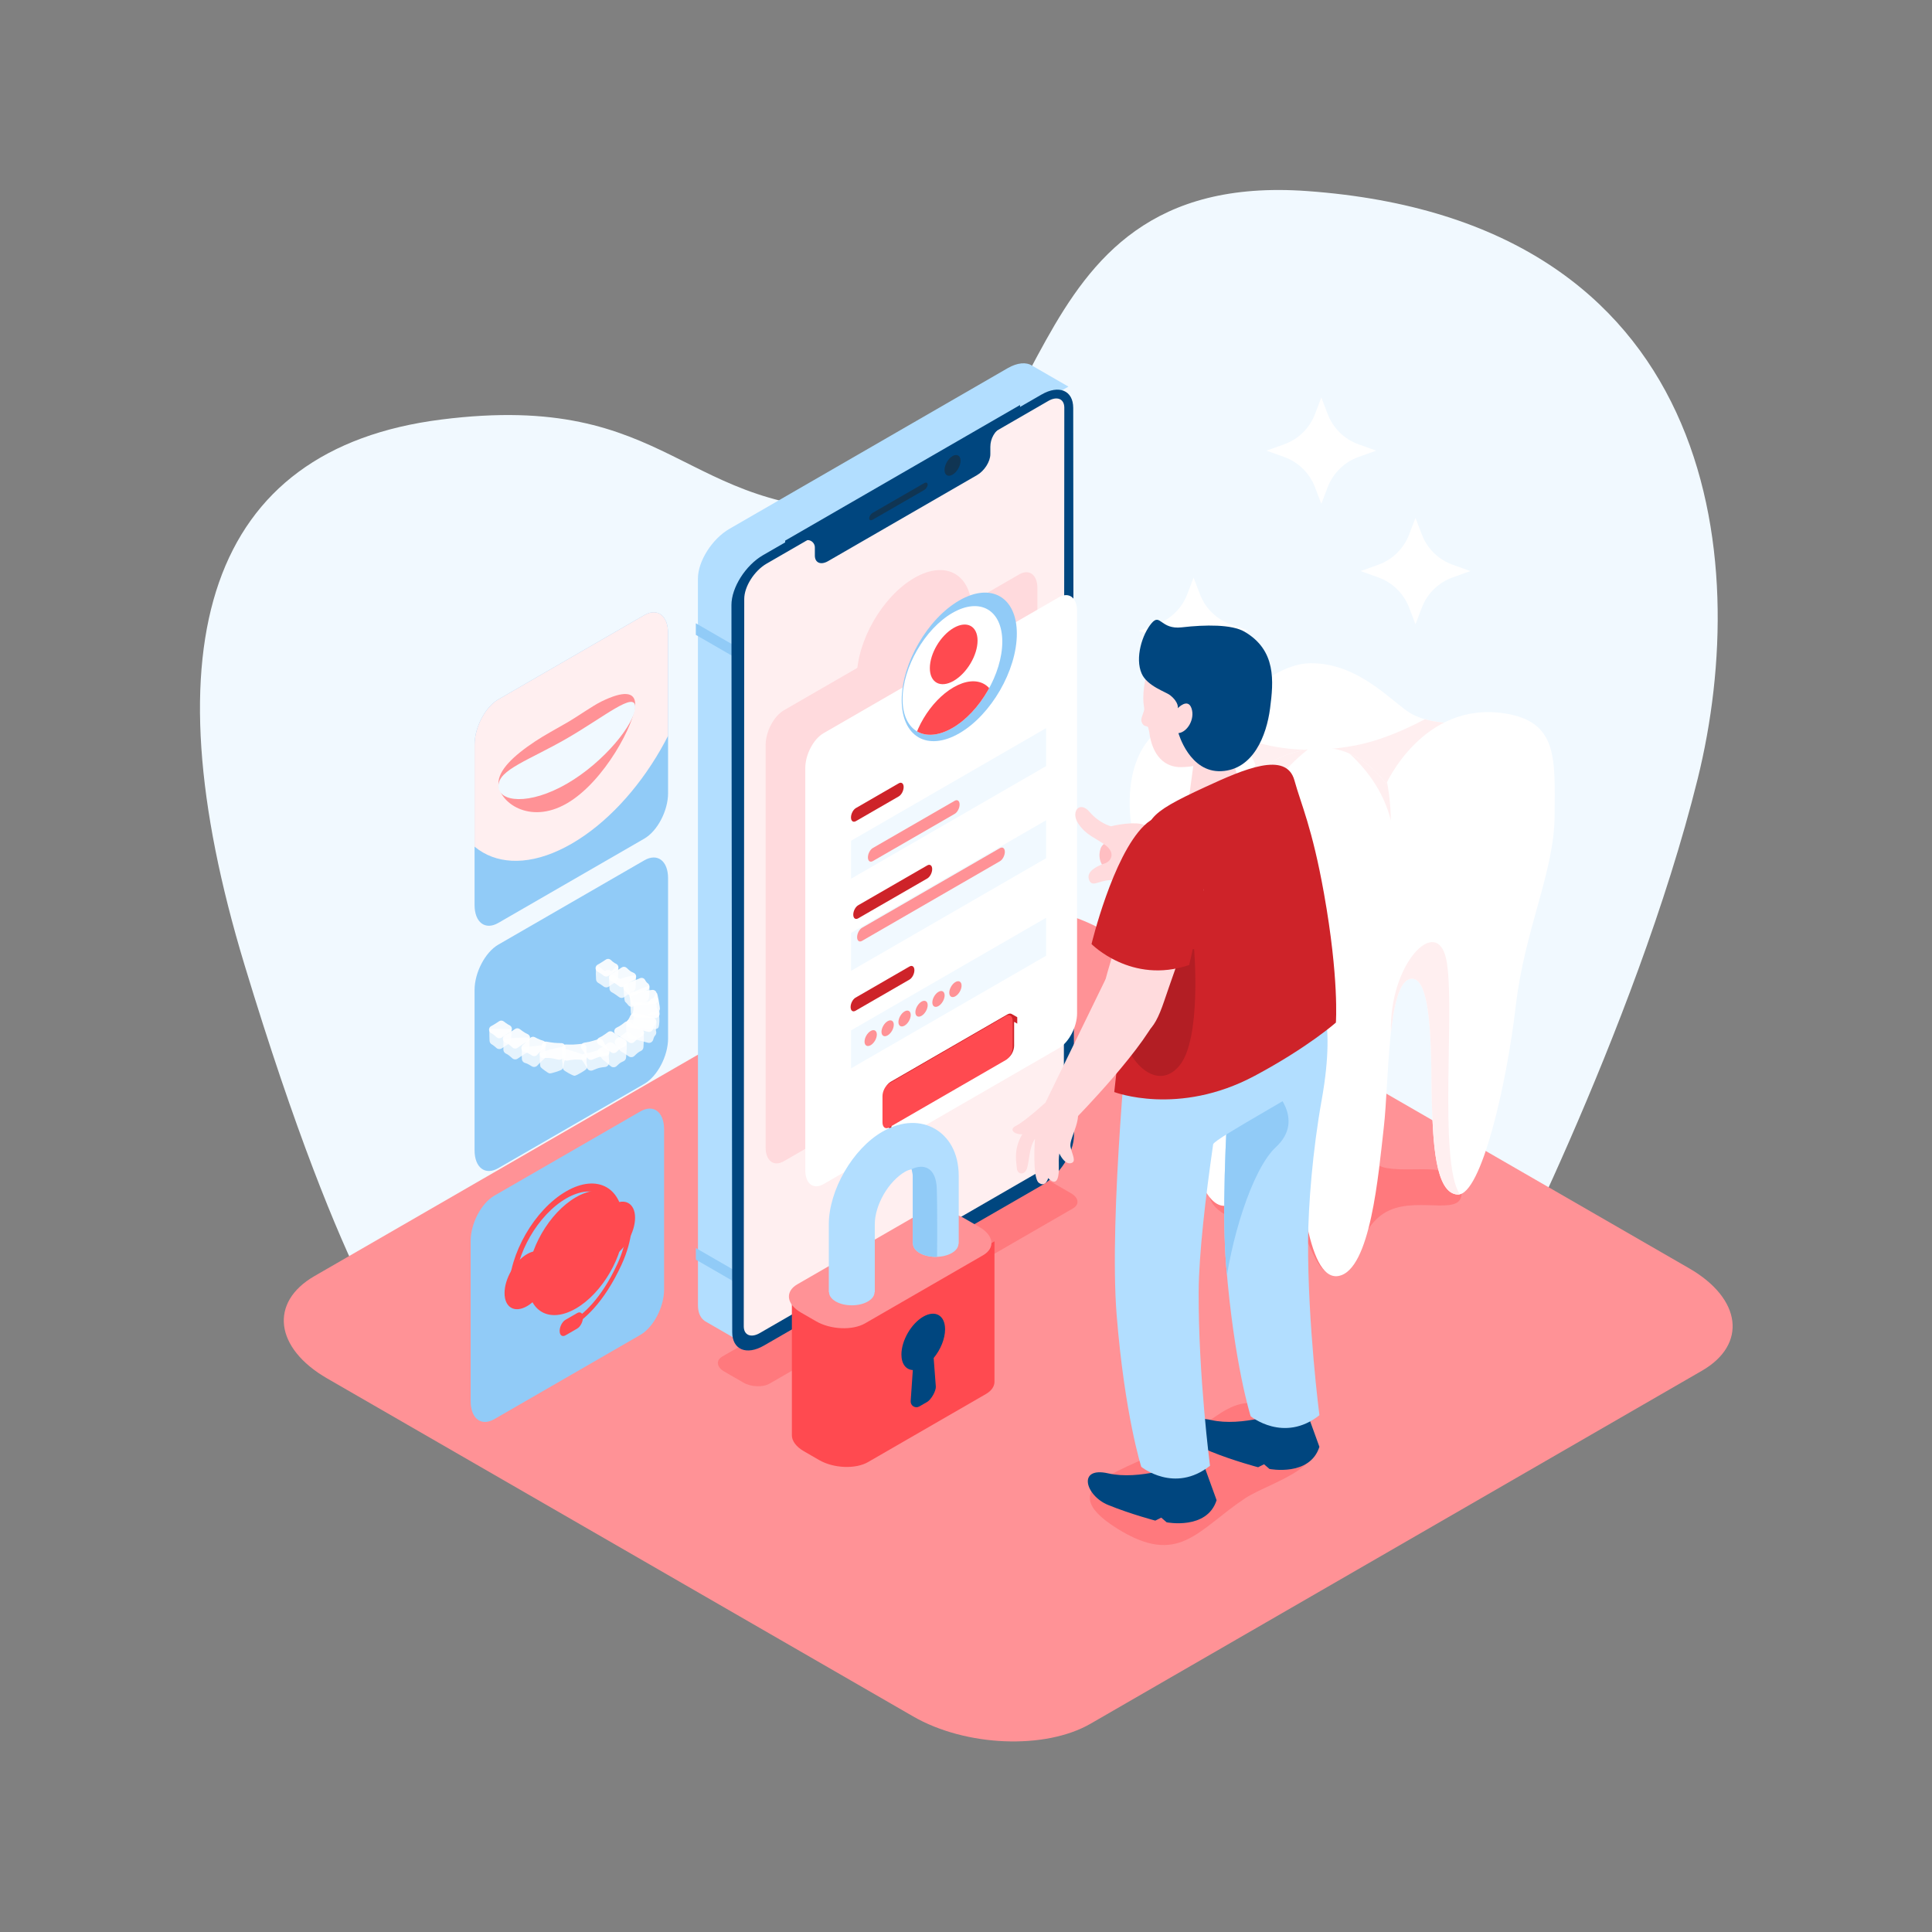 <?xml version="1.0" encoding="UTF-8" standalone="no"?>
<!DOCTYPE svg PUBLIC "-//W3C//DTD SVG 1.1//EN" "http://www.w3.org/Graphics/SVG/1.1/DTD/svg11.dtd">
<svg width="100%" height="100%" viewBox="0 0 1080 1080" version="1.1" xmlns="http://www.w3.org/2000/svg" xmlns:xlink="http://www.w3.org/1999/xlink" xml:space="preserve" xmlns:serif="http://www.serif.com/" style="fill-rule:evenodd;clip-rule:evenodd;stroke-linejoin:round;stroke-miterlimit:2;">
    <rect x="0" y="0" width="1080" height="1080" fill="#808080" stroke="none"/>
    <rect id="Artboard1" x="0" y="0" width="1080" height="1080" style="fill:none;"/>
    <g id="Artboard11" serif:id="Artboard1">
        <g transform="matrix(1,0,0,1,5.142,-34.184)">
            <g transform="matrix(-1.275,0,0,1.275,1343.34,-422.731)">
                <path d="M405.332,934.47C405.332,934.47 340.701,810.419 313.308,699.839C289.131,602.241 305.415,455.027 484.525,442.134C620.556,432.342 590.457,579.745 674.965,581.953C759.472,584.161 762.258,529.361 864.248,542.315C966.237,555.27 993.209,640.143 950.423,781.417C905.883,928.485 878.318,955.774 878.318,955.774C878.318,955.774 734.806,1083.37 585.229,1046.81C435.653,1010.24 405.332,934.47 405.332,934.47Z" style="fill:rgb(241,249,255);"/>
            </g>
            <g transform="matrix(1.015,-0.586,1.172,0.676,-141.517,-28.39)">
                <path d="M-126.573,752.207C-126.573,727.182 -146.89,706.865 -171.915,706.865L-508.656,706.865C-533.681,706.865 -553.998,727.182 -553.998,752.207L-553.998,1031.68C-553.998,1056.71 -533.681,1077.03 -508.656,1077.03L-171.915,1077.03C-146.89,1077.03 -126.573,1056.71 -126.573,1031.68L-126.573,752.207Z" style="fill:rgb(255,146,150);"/>
            </g>
            <g transform="matrix(1,0,0,1,-6648.12,-100.862)">
                <g transform="matrix(1,0,0,1,-13.75,50.877)">
                    <path d="M7333.35,749.501C7329.96,757.613 7344.53,768.74 7359.21,765.987C7373.88,763.234 7378.98,761.838 7385.28,773.673C7391.57,785.508 7393.97,797.035 7403.91,796.771C7413.87,796.508 7415.45,769.114 7433.09,760.897C7450.72,752.681 7476.19,765.416 7473.57,749.051C7470.95,732.687 7448.52,739.826 7432.2,737.171C7415.87,734.516 7413.94,712.328 7399.66,712.673C7385.38,713.019 7389.86,733.945 7375.2,735.401C7360.55,736.858 7338.68,736.764 7333.35,749.501Z" style="fill:rgb(255,121,125);"/>
                    <g transform="matrix(0.96,0,0,0.96,321.17,441.588)">
                        <path d="M7299.23,58.615C7299.23,58.615 7334.11,14.126 7362.53,13.876C7390.96,13.627 7410.26,36.785 7420.91,43.014C7436.06,51.867 7459.7,47.807 7459.7,47.807C7459.7,47.807 7435.99,112.214 7405.95,118.995C7375.91,125.777 7309.05,109.713 7309.05,109.713L7299.23,58.615Z" style="fill:white;"/>
                        <clipPath id="_clip1">
                            <path d="M7299.23,58.615C7299.23,58.615 7334.11,14.126 7362.53,13.876C7390.96,13.627 7410.26,36.785 7420.91,43.014C7436.06,51.867 7459.7,47.807 7459.7,47.807C7459.7,47.807 7435.99,112.214 7405.95,118.995C7375.91,125.777 7309.05,109.713 7309.05,109.713L7299.23,58.615Z"/>
                        </clipPath>
                        <g clip-path="url(#_clip1)">
                            <g transform="matrix(1,0,0,1,-52.902,396.391)">
                                <path d="M7492.16,-355.696C7492.16,-355.696 7467.03,-339.447 7441.75,-334.66C7387.97,-324.475 7360.86,-347.852 7360.86,-347.852C7360.86,-347.852 7338.81,-313.009 7376.49,-296.98C7414.17,-280.95 7456.6,-277.887 7471.4,-289.908C7486.2,-301.93 7506.81,-334.8 7506.81,-334.8L7492.16,-355.696Z" style="fill:rgb(255,239,240);"/>
                            </g>
                        </g>
                        <path d="M7406.66,84.22C7406.66,84.22 7390.74,60.166 7364.99,63.444C7339.24,66.723 7332.61,78.068 7332.61,78.068C7332.61,78.068 7322.84,44.958 7293.74,46.071C7264.63,47.184 7246.41,80.599 7264.65,135.323C7282.9,190.048 7278.6,214.049 7281.87,238.198C7285.15,262.347 7293.39,328.09 7311.65,329.814C7329.92,331.538 7330.35,272.315 7330.22,249.346C7330.09,226.376 7325.36,192.621 7335.67,197.021C7345.97,201.42 7350.58,259.994 7353.45,285.608C7356.32,311.222 7359.93,373.776 7378.8,370.711C7397.67,367.645 7402.25,310.853 7405.33,284.087C7408.41,257.32 7407.29,199.817 7421.02,197.65C7434.75,195.484 7432.57,250.962 7433.32,270.969C7434.06,290.976 7434.98,322.918 7448.48,323.272C7461.98,323.627 7476.86,259.278 7482.11,213.863C7487.37,168.449 7504.63,135.513 7504.79,102.536C7504.96,69.559 7506.87,47.917 7475.73,43.104C7428.21,35.758 7406.66,84.22 7406.66,84.22Z" style="fill:white;"/>
                        <clipPath id="_clip2">
                            <path d="M7406.66,84.22C7406.66,84.22 7390.74,60.166 7364.99,63.444C7339.24,66.723 7332.61,78.068 7332.61,78.068C7332.61,78.068 7322.84,44.958 7293.74,46.071C7264.63,47.184 7246.41,80.599 7264.65,135.323C7282.9,190.048 7278.6,214.049 7281.87,238.198C7285.15,262.347 7293.39,328.09 7311.65,329.814C7329.92,331.538 7330.35,272.315 7330.22,249.346C7330.09,226.376 7325.36,192.621 7335.67,197.021C7345.97,201.42 7350.58,259.994 7353.45,285.608C7356.32,311.222 7359.93,373.776 7378.8,370.711C7397.67,367.645 7402.25,310.853 7405.33,284.087C7408.41,257.32 7407.29,199.817 7421.02,197.65C7434.75,195.484 7432.57,250.962 7433.32,270.969C7434.06,290.976 7434.98,322.918 7448.48,323.272C7461.98,323.627 7476.86,259.278 7482.11,213.863C7487.37,168.449 7504.63,135.513 7504.79,102.536C7504.96,69.559 7506.87,47.917 7475.73,43.104C7428.21,35.758 7406.66,84.22 7406.66,84.22Z"/>
                        </clipPath>
                        <g clip-path="url(#_clip2)">
                            <g transform="matrix(1,0,0,1,-226.204,0)">
                                <path d="M7547.84,339.773C7547.84,339.773 7551.56,284.705 7547.51,246.553C7543.46,208.402 7540.01,189.917 7550.26,183.388C7560.51,176.858 7579.09,203.3 7577.51,265.289C7575.94,327.277 7547.84,339.773 7547.84,339.773Z" style="fill:rgb(255,239,240);"/>
                            </g>
                            <g transform="matrix(1,0,0,1,-226.204,0)">
                                <path d="M7635.69,228.77C7634.54,188.915 7662.42,160.209 7667.89,186.288C7673.35,212.367 7663.09,303.783 7675.78,323.159C7688.48,342.536 7666.28,327.291 7666.28,327.291C7666.28,327.291 7637.1,277.836 7635.69,228.77Z" style="fill:rgb(255,239,240);"/>
                            </g>
                            <g transform="matrix(1,0,0,1,-52.902,396.391)">
                                <path d="M7421.4,-337.585C7421.4,-337.585 7383.41,-344.85 7376.88,-305.987C7374.17,-289.869 7379.07,-284.719 7387.26,-300.287C7395.45,-315.855 7407.03,-328.133 7421.4,-337.585Z" style="fill:rgb(255,239,240);"/>
                            </g>
                            <g transform="matrix(1,0,0,1,-52.902,396.391)">
                                <path d="M7438.27,-329.893C7450.44,-318.586 7458.65,-305.671 7462.35,-290.928C7462.35,-290.928 7462.44,-312.738 7455.7,-328.025C7451.09,-338.465 7451.15,-342.929 7451.15,-342.929L7438.27,-329.893Z" style="fill:rgb(255,239,240);"/>
                            </g>
                        </g>
                    </g>
                </g>
                <g transform="matrix(1,0,0,1,61.6,57.478)">
                    <path d="M7372.64,367.067C7372.64,367.067 7374.33,371.498 7376.19,376.356C7379.19,384.235 7385.49,390.409 7393.43,393.258C7398.56,395.096 7403.31,396.801 7403.31,396.801C7403.31,396.801 7398.56,398.505 7393.43,400.344C7385.49,403.193 7379.19,409.366 7376.19,417.246C7374.33,422.104 7372.64,426.535 7372.64,426.535C7372.64,426.535 7370.95,422.104 7369.1,417.246C7366.09,409.366 7359.79,403.193 7351.86,400.344C7346.73,398.505 7341.98,396.801 7341.98,396.801C7341.98,396.801 7346.73,395.096 7351.86,393.258C7359.79,390.409 7366.09,384.235 7369.1,376.356C7370.95,371.498 7372.64,367.067 7372.64,367.067Z" style="fill:white;"/>
                </g>
                <g transform="matrix(1,0,0,1,-62.433,90.854)">
                    <path d="M7372.64,367.067C7372.64,367.067 7374.33,371.498 7376.19,376.356C7379.19,384.235 7385.49,390.409 7393.43,393.258C7398.56,395.096 7403.31,396.801 7403.31,396.801C7403.31,396.801 7398.56,398.505 7393.43,400.344C7385.49,403.193 7379.19,409.366 7376.19,417.246C7374.33,422.104 7372.64,426.535 7372.64,426.535C7372.64,426.535 7370.95,422.104 7369.1,417.246C7366.09,409.366 7359.79,403.193 7351.86,400.344C7346.73,398.505 7341.98,396.801 7341.98,396.801C7341.98,396.801 7346.73,395.096 7351.86,393.258C7359.79,390.409 7366.09,384.235 7369.1,376.356C7370.95,371.498 7372.64,367.067 7372.64,367.067Z" style="fill:white;"/>
                </g>
                <g transform="matrix(1,0,0,1,8.971,-9.839)">
                    <path d="M7372.64,367.067C7372.64,367.067 7374.33,371.498 7376.19,376.356C7379.19,384.235 7385.49,390.409 7393.43,393.258C7398.56,395.096 7403.31,396.801 7403.31,396.801C7403.31,396.801 7398.56,398.505 7393.43,400.344C7385.49,403.193 7379.19,409.366 7376.19,417.246C7374.33,422.104 7372.64,426.535 7372.64,426.535C7372.64,426.535 7370.95,422.104 7369.1,417.246C7366.09,409.366 7359.79,403.193 7351.86,400.344C7346.73,398.505 7341.98,396.801 7341.98,396.801C7341.98,396.801 7346.73,395.096 7351.86,393.258C7359.79,390.409 7366.09,384.235 7369.1,376.356C7370.95,371.498 7372.64,367.067 7372.64,367.067Z" style="fill:white;"/>
                </g>
            </g>
            <g transform="matrix(1,0,0,1,-7036.9,35.617)">
                <g transform="matrix(0.651,-0.376,1,0.577,799.133,-442.491)">
                    <path d="M3629.81,4527.38C3672.51,4527.38 3703.38,4514.71 3695.13,4552.17C3687.91,4584.96 3641.54,4572.44 3617.92,4573.48C3573.84,4575.42 3538.06,4588.48 3540.39,4552.17C3542.97,4511.96 3587.11,4527.38 3629.81,4527.38Z" style="fill:rgb(255,121,125);"/>
                </g>
                <g transform="matrix(1.342,-0.775,1,0.577,-1659.01,985.174)">
                    <path d="M3665.83,4359.3C3665.83,4354.98 3663.56,4351.47 3660.77,4351.47L3534.37,4351.47C3531.58,4351.47 3529.31,4354.98 3529.31,4359.3L3529.31,4369.98C3529.31,4374.3 3531.58,4377.81 3534.37,4377.81L3660.77,4377.81C3663.56,4377.81 3665.83,4374.3 3665.83,4369.98L3665.83,4359.3Z" style="fill:rgb(255,121,125);"/>
                </g>
                <g transform="matrix(1,0,0,1,-40.275,-86.059)">
                    <g transform="matrix(-0.833,1.443,-1.443,-0.833,11144.5,-35.253)">
                        <g transform="matrix(0.326,0,0,0.326,644,1338)">
                            <path d="M1788.95,1144.78L2417.1,782.117C2432.64,773.144 2459.83,774.271 2477.78,784.633L2727.52,928.82L2727.52,896.681L2778.89,926.339L2778.89,970.58L2778.86,970.565C2778.54,975.961 2775.09,981.073 2768.4,984.938L2120.71,1358.88C2105.16,1367.86 2077.97,1366.73 2060.03,1356.37L1773.77,1191.1C1763.65,1185.25 1758.61,1177.71 1758.93,1170.64L1758.93,1170.64L1758.93,1127.45L1788.95,1144.78Z" style="fill:rgb(178,222,255);"/>
                        </g>
                        <g transform="matrix(0.215,-0.124,1.38114e-17,0.287,1171.9,1501.43)">
                            <rect x="1666.55" y="1255.17" width="15.629" height="49.797" style="fill:rgb(145,203,247);"/>
                        </g>
                        <g transform="matrix(0.215,-0.124,1.38114e-17,0.287,990.369,1606.24)">
                            <rect x="1666.55" y="1255.17" width="15.629" height="49.797" style="fill:rgb(145,203,247);"/>
                        </g>
                        <g transform="matrix(-0.432,0.25,-0.775,-0.448,3262.55,2471.94)">
                            <path d="M837.218,2042.93C837.218,2035.37 827.695,2029.24 815.965,2029.24L327.157,2029.24C315.428,2029.24 305.905,2035.37 305.905,2042.93L305.905,2163.42C305.905,2170.97 315.428,2177.11 327.157,2177.11L815.965,2177.11C827.695,2177.11 837.218,2170.97 837.218,2163.42L837.218,2042.93Z" style="fill:rgb(0,70,127);"/>
                        </g>
                        <g transform="matrix(0.288,-0.166,0.343,0.198,1070.53,1462.08)">
                            <path d="M298.035,858.302C298.035,844.478 286.461,833.254 272.206,833.254L-458.718,833.254C-467.628,833.254 -474.862,840.269 -474.862,848.909L-474.862,1124.43C-474.862,1136.53 -464.735,1146.35 -452.261,1146.35L281.892,1146.35C290.801,1146.35 298.035,1139.33 298.035,1130.69L298.035,858.302Z" style="fill:rgb(255,239,240);"/>
                        </g>
                        <g transform="matrix(-0.249,-1.38114e-17,1.38114e-17,-0.249,1597.65,1844.45)">
                            <path d="M1168.58,370.275C1171.66,368.497 1173.55,365.212 1173.55,361.656C1173.55,358.101 1171.66,354.816 1168.58,353.038C1157.2,346.472 1143.49,338.551 1143.49,338.551L1156.52,331.028L1473.01,513.757L1459.98,521.28C1459.98,521.28 1446.94,513.749 1435.74,507.287C1425.98,501.648 1413.95,501.648 1404.18,507.287C1399.5,509.991 1395.59,512.246 1395.59,512.246C1387.07,517.163 1372.17,516.546 1362.34,510.868L1161.52,394.924C1151.69,389.247 1150.62,380.645 1159.13,375.728C1159.13,375.728 1163.52,373.193 1168.58,370.275Z" style="fill:rgb(0,70,127);"/>
                        </g>
                        <g transform="matrix(-0.215,0.124,-0.249,-0.144,1600.7,1846.21)">
                            <path d="M308.074,994.12C308.074,991.562 305.997,989.485 303.438,989.485C300.88,989.485 298.803,991.562 298.803,994.12L298.803,1063.53C298.803,1066.09 300.88,1068.17 303.438,1068.17C305.997,1068.17 308.074,1066.09 308.074,1063.53L308.074,994.12Z" style="fill:rgb(16,53,83);"/>
                        </g>
                        <g transform="matrix(-0.215,-0.124,-0.249,0.144,1559.91,1625.81)">
                            <ellipse cx="295.547" cy="950.337" rx="12.526" ry="10.848" style="fill:rgb(16,53,83);"/>
                        </g>
                    </g>
                    <g transform="matrix(1.825,-1.054,1.17411e-16,2.442,-8328.42,-546.571)">
                        <path d="M8756.37,4172.48C8756.37,4169.41 8753.86,4166.92 8750.78,4166.92L8678.71,4166.92C8675.62,4166.92 8673.12,4169.41 8673.12,4172.48L8673.12,4264.57C8673.12,4267.64 8675.62,4270.14 8678.71,4270.14L8750.78,4270.14C8753.86,4270.14 8756.37,4267.64 8756.37,4264.57L8756.37,4172.48Z" style="fill:rgb(255,218,221);"/>
                    </g>
                    <g transform="matrix(0.939,-0.542,5.21049e-17,1.084,268.696,4238.77)">
                        <circle cx="7789.63" cy="394.859" r="34.255" style="fill:rgb(255,218,221);"/>
                    </g>
                    <g transform="matrix(1,0,0,1,22.171,12.8)">
                        <g transform="matrix(1.825,-1.054,1.17411e-16,2.442,-8328.42,-546.571)">
                            <path d="M8756.37,4172.48C8756.37,4169.41 8753.86,4166.92 8750.78,4166.92L8678.71,4166.92C8675.62,4166.92 8673.12,4169.41 8673.12,4172.48L8673.12,4264.57C8673.12,4267.64 8675.62,4270.14 8678.71,4270.14L8750.78,4270.14C8753.86,4270.14 8756.37,4267.64 8756.37,4264.57L8756.37,4172.48Z" style="fill:white;"/>
                        </g>
                        <g transform="matrix(1,0,0,1,0,-20.766)">
                            <g transform="matrix(0.866,-0.5,5.55112e-17,1.155,-2.448,21.091)">
                                <rect x="8692.9" y="4231.98" width="125.898" height="18.379" style="fill:rgb(241,249,255);"/>
                            </g>
                            <g transform="matrix(1.17,-0.675,3.35932e-17,0.699,-2627.88,3474.72)">
                                <path d="M8730.06,4235.16C8730.06,4232.28 8729.01,4229.93 8727.71,4229.93L8688.6,4229.93C8687.3,4229.93 8686.25,4232.28 8686.25,4235.16C8686.25,4238.05 8687.3,4240.39 8688.6,4240.39L8727.71,4240.39C8729.01,4240.39 8730.06,4238.05 8730.06,4235.16Z" style="fill:rgb(255,146,150);"/>
                            </g>
                        </g>
                        <g transform="matrix(1,0,0,1,0,30.73)">
                            <g transform="matrix(0.866,-0.5,5.55112e-17,1.155,-2.448,21.091)">
                                <rect x="8692.9" y="4231.98" width="125.898" height="18.379" style="fill:rgb(241,249,255);"/>
                            </g>
                            <g transform="matrix(1.885,-1.089,3.35932e-17,0.699,-8844.59,7063.94)">
                                <path d="M8730.06,4235.16C8730.06,4232.28 8729.41,4229.93 8728.6,4229.93L8687.71,4229.93C8686.9,4229.93 8686.25,4232.28 8686.25,4235.16C8686.25,4238.05 8686.9,4240.39 8687.71,4240.39L8728.6,4240.39C8729.41,4240.39 8730.06,4238.05 8730.06,4235.16Z" style="fill:rgb(255,146,150);"/>
                            </g>
                        </g>
                        <g transform="matrix(1,0,0,1,0,27.347)">
                            <g transform="matrix(0.866,-0.5,5.55112e-17,1.155,-2.448,78.986)">
                                <rect x="8692.9" y="4231.98" width="125.898" height="18.379" style="fill:rgb(241,249,255);"/>
                            </g>
                            <g transform="matrix(0.866,-0.5,5.55112e-17,1.155,0,-1.996)">
                                <ellipse cx="8702.75" cy="4310.08" rx="3.968" ry="3.436" style="fill:rgb(255,146,150);"/>
                            </g>
                            <g transform="matrix(0.866,-0.5,5.55112e-17,1.155,9.474,-7.466)">
                                <ellipse cx="8702.75" cy="4310.08" rx="3.968" ry="3.436" style="fill:rgb(255,146,150);"/>
                            </g>
                            <g transform="matrix(0.866,-0.5,5.55112e-17,1.155,18.948,-12.936)">
                                <ellipse cx="8702.75" cy="4310.08" rx="3.968" ry="3.436" style="fill:rgb(255,146,150);"/>
                            </g>
                            <g transform="matrix(0.866,-0.5,5.55112e-17,1.155,28.423,-18.406)">
                                <ellipse cx="8702.75" cy="4310.08" rx="3.968" ry="3.436" style="fill:rgb(255,146,150);"/>
                            </g>
                            <g transform="matrix(0.866,-0.5,5.55112e-17,1.155,37.897,-23.876)">
                                <ellipse cx="8702.75" cy="4310.08" rx="3.968" ry="3.436" style="fill:rgb(255,146,150);"/>
                            </g>
                            <g transform="matrix(0.866,-0.5,5.55112e-17,1.155,47.371,-29.346)">
                                <ellipse cx="8702.75" cy="4310.08" rx="3.968" ry="3.436" style="fill:rgb(255,146,150);"/>
                            </g>
                        </g>
                        <g transform="matrix(0.672,-0.388,3.35932e-17,0.699,1688.41,938.666)">
                            <path d="M8730.06,4235.16C8730.06,4232.28 8728.23,4229.93 8725.98,4229.93L8690.33,4229.93C8688.08,4229.93 8686.25,4232.28 8686.25,4235.16C8686.25,4238.05 8688.08,4240.39 8690.33,4240.39L8725.98,4240.39C8728.23,4240.39 8730.06,4238.05 8730.06,4235.16Z" style="fill:rgb(206,35,41);"/>
                        </g>
                        <g transform="matrix(1.007,-0.581,3.35932e-17,0.699,-1220.21,2669.45)">
                            <path d="M8730.06,4235.16C8730.06,4232.28 8728.84,4229.93 8727.34,4229.93L8688.98,4229.93C8687.47,4229.93 8686.25,4232.28 8686.25,4235.16C8686.25,4238.05 8687.47,4240.39 8688.98,4240.39L8727.34,4240.39C8728.84,4240.39 8730.06,4238.05 8730.06,4235.16Z" style="fill:rgb(206,35,41);"/>
                        </g>
                        <g transform="matrix(0.814,-0.47,3.35932e-17,0.699,454.748,1756.93)">
                            <path d="M8730.06,4235.16C8730.06,4232.28 8728.55,4229.93 8726.69,4229.93L8689.62,4229.93C8687.76,4229.93 8686.25,4232.28 8686.25,4235.16C8686.25,4238.05 8687.76,4240.39 8689.62,4240.39L8726.69,4240.39C8728.55,4240.39 8730.06,4238.05 8730.06,4235.16Z" style="fill:rgb(206,35,41);"/>
                        </g>
                        <g transform="matrix(0.754,-0.435,4.18313e-17,0.87,1712.38,3491.76)">
                            <g transform="matrix(1.246,0,0,1.246,-1915.8,-99.412)">
                                <circle cx="7789.63" cy="394.859" r="34.255" style="fill:rgb(145,203,247);"/>
                            </g>
                            <g transform="matrix(1.1,0,0,1.1,-812.325,-16.922)">
                                <circle cx="7815.76" cy="372.049" r="33.603" style="fill:white;"/>
                                <clipPath id="_clip3">
                                    <circle cx="7815.76" cy="372.049" r="33.603"/>
                                </clipPath>
                                <g clip-path="url(#_clip3)">
                                    <g transform="matrix(0.909,0,0,0.909,738.314,15.381)">
                                        <ellipse cx="7786.91" cy="382.512" rx="17.688" ry="17" style="fill:rgb(255,74,80);"/>
                                        <g transform="matrix(1.783,0,0,1.783,-6097.25,-248.074)">
                                            <path d="M7804.6,382.512C7804.6,373.123 7796.68,365.512 7786.91,365.512C7777.14,365.512 7769.22,373.123 7769.22,382.512L7804.6,382.512Z" style="fill:rgb(255,74,80);"/>
                                        </g>
                                    </g>
                                </g>
                            </g>
                        </g>
                        <g>
                            <path d="M7545.29,701.441L7545.29,701.441L7548.18,703.11L7548.18,701.167L7547.99,701.053L7613.02,663.504C7615.08,662.314 7616.76,659.117 7616.76,656.369L7616.76,643.035L7618.51,644.048L7618.51,640.45L7615.61,638.773C7615.52,638.708 7615.42,638.652 7615.32,638.605L7615.32,638.605L7615.32,638.605C7614.68,638.312 7613.89,638.379 7613.02,638.878L7547.69,676.596C7545.63,677.786 7543.96,680.983 7543.96,683.731L7543.96,698.399C7543.96,699.928 7544.48,700.998 7545.29,701.441Z" style="fill:rgb(206,35,41);"/>
                            <g transform="matrix(0.871,-0.503,7.19053e-17,1.486,-48.362,-1411.81)">
                                <path d="M8799.43,4361.02C8799.43,4359.17 8797.51,4357.67 8795.14,4357.67L8720.18,4357.67C8717.81,4357.67 8715.89,4359.17 8715.89,4361.02L8715.89,4370.89C8715.89,4372.73 8717.81,4374.23 8720.18,4374.23L8795.14,4374.23C8797.51,4374.23 8799.43,4372.73 8799.43,4370.89L8799.43,4361.02Z" style="fill:rgb(255,74,80);"/>
                            </g>
                        </g>
                    </g>
                </g>
                <g transform="matrix(1.163,0,0,1.163,6995.05,-291.637)">
                    <g transform="matrix(1.142,0,0,1.142,-84.305,-87.872)">
                        <g transform="matrix(0.98,0.199,-0.199,0.98,137.024,-110.128)">
                            <path d="M601.479,609.233C601.479,609.233 602.172,620.028 602.878,630.748C603.211,635.803 603.546,640.841 603.813,644.722C603.813,644.722 618.164,638.008 629.196,632.143C629.196,632.143 619.159,619.996 615.572,608.898L601.479,609.233Z" style="fill:rgb(255,219,221);"/>
                        </g>
                        <g transform="matrix(1.209,0,0,1.212,-524.401,400.136)">
                            <path d="M933.253,135.615C944.867,135.615 954.296,145.044 954.296,156.657C954.296,168.271 943.957,179.74 928.949,180.033C923.081,180.147 918.765,175.999 917.744,167.713C917.744,167.713 917.597,167.153 917.38,166.265C917.187,165.47 915.646,166.382 915.029,164.037C914.719,162.857 916.182,160.764 915.992,159.546C915.804,158.334 915.679,157.2 915.679,156.325C915.679,144.711 921.639,135.615 933.253,135.615Z" style="fill:rgb(255,219,221);"/>
                        </g>
                        <g transform="matrix(0.98,0.199,-0.199,0.98,137.024,-110.128)">
                            <path d="M612.055,560.851C606.239,558.885 595.379,561.211 585.85,564.321C577.263,567.125 575.832,560.057 573.038,565.172C570.127,570.5 569.017,580.845 573.184,586.754C576.499,591.457 584.735,592.275 586.696,593.275C591.12,595.531 590.98,598.017 590.98,598.017C590.98,598.017 594.228,592.778 596.652,596.906C599.077,601.035 596.897,607.139 593.345,608.231C593.345,608.231 601.215,623.645 614.236,620.33C627.258,617.015 629.873,601.88 629.063,590.384C628.252,578.888 626.817,565.843 612.055,560.851Z" style="fill:rgb(0,70,127);"/>
                        </g>
                    </g>
                    <g transform="matrix(1,0,0,1,40.649,-23.469)">
                        <path d="M607.515,951.658C607.515,951.658 587.975,958.949 572.99,955.533C558.005,952.116 562.015,966.285 572.99,970.738C583.965,975.191 595.632,978.241 595.632,978.241L598.491,976.812L601.085,979.059C601.085,979.059 620.501,982.891 625.101,968.424L618.318,949.729L607.515,951.658Z" style="fill:rgb(0,70,127);"/>
                        <path d="M586.478,734.826C586.478,734.826 576.382,833.019 580.25,880.937C584.119,928.854 592.069,953.752 592.069,953.752C592.069,953.752 607.998,966.759 625.101,953.242C625.101,953.242 619.471,909.906 619.655,869.682C619.736,852.164 621.881,825.696 626.195,801.703C633.735,759.767 623.723,749.202 623.723,749.202L586.478,734.826Z" style="fill:rgb(178,222,255);"/>
                        <clipPath id="_clip4">
                            <path d="M586.478,734.826C586.478,734.826 576.382,833.019 580.25,880.937C584.119,928.854 592.069,953.752 592.069,953.752C592.069,953.752 607.998,966.759 625.101,953.242C625.101,953.242 619.471,909.906 619.655,869.682C619.736,852.164 621.881,825.696 626.195,801.703C633.735,759.767 623.723,749.202 623.723,749.202L586.478,734.826Z"/>
                        </clipPath>
                        <g clip-path="url(#_clip4)">
                            <g transform="matrix(1,0,0,1,-40.649,23.469)">
                                <path d="M610.141,851.376C610.141,851.376 601.895,801.14 610.331,788.519C618.767,775.898 643.313,772.814 643.313,772.814C643.313,772.814 659.366,787.424 644.836,800.896C633.171,811.713 622.591,846.826 620.017,872.172L610.141,851.376Z" style="fill:rgb(145,203,247);"/>
                            </g>
                        </g>
                    </g>
                    <g>
                        <g transform="matrix(1,0,0,1,-8.765,2.181)">
                            <path d="M607.515,951.658C607.515,951.658 587.975,958.949 572.99,955.533C558.005,952.116 562.015,966.285 572.99,970.738C583.965,975.191 595.632,978.241 595.632,978.241L598.491,976.812L601.085,979.059C601.085,979.059 620.501,982.891 625.101,968.424L618.318,949.729L607.515,951.658Z" style="fill:rgb(0,70,127);"/>
                        </g>
                        <g transform="matrix(1,0,0,1,-11.944,0.814)">
                            <path d="M586.478,734.826C586.478,734.826 576.382,833.019 580.25,880.937C584.119,928.854 592.069,953.752 592.069,953.752C592.069,953.752 607.998,966.759 625.101,953.242C625.101,953.242 619.471,909.906 619.655,869.682C619.739,851.444 623.037,823.661 626.618,798.737C627.009,796.015 675.497,770.23 675.891,767.592C679.846,741.114 668.104,719.185 668.104,719.185L586.478,734.826Z" style="fill:rgb(178,222,255);"/>
                        </g>
                    </g>
                    <g transform="matrix(1.297,0,0,1.297,-141.209,-164.717)">
                        <g transform="matrix(0.86,0,0,0.86,-6014.32,250.748)">
                            <path d="M7636.65,439.158C7636.65,439.158 7624.07,440.606 7622.52,445.575C7620.97,450.544 7623.67,454.766 7628.1,456.234C7632.53,457.702 7641.05,448.499 7641.05,448.499L7636.65,439.158Z" style="fill:rgb(255,190,194);"/>
                        </g>
                        <g transform="matrix(0.86,0,0,0.86,-6014.32,250.748)">
                            <path d="M7651.64,445.824C7651.64,445.824 7645.14,435.762 7639.89,434.845C7634.65,433.928 7627.05,435.878 7627.05,435.878C7627.05,435.878 7622.09,434.71 7617.81,429.687C7613.53,424.663 7609.47,429.596 7613,434.808C7616.53,440.02 7620.99,441.099 7624.98,444.296C7628.97,447.492 7627.06,450.963 7624.49,451.826C7621.93,452.688 7616.35,454.938 7617.51,458.685C7618.66,462.432 7621.49,459.401 7626.37,459.099C7631.25,458.797 7635.63,463.105 7641.94,460.732C7648.24,458.359 7653.64,451.11 7651.64,445.824Z" style="fill:rgb(255,219,221);"/>
                        </g>
                    </g>
                    <g transform="matrix(1.19,0,0,1.258,-124.866,-168.906)">
                        <path d="M618.342,633.289C593.636,644.086 594.697,645.449 592.406,660.492C590.116,675.536 581.521,749.872 581.521,749.872C581.521,749.872 607.353,759.273 638.212,743.691C659.688,732.846 671.038,723.336 671.038,723.336C671.038,723.336 672.397,706.605 666.225,673.976C661.46,648.787 656.919,639.834 654.295,630.795C651.009,619.475 633.948,626.469 618.342,633.289Z" style="fill:rgb(206,35,41);"/>
                        <clipPath id="_clip5">
                            <path d="M618.342,633.289C593.636,644.086 594.697,645.449 592.406,660.492C590.116,675.536 581.521,749.872 581.521,749.872C581.521,749.872 607.353,759.273 638.212,743.691C659.688,732.846 671.038,723.336 671.038,723.336C671.038,723.336 672.397,706.605 666.225,673.976C661.46,648.787 656.919,639.834 654.295,630.795C651.009,619.475 633.948,626.469 618.342,633.289Z"/>
                        </clipPath>
                        <g clip-path="url(#_clip5)">
                            <g transform="matrix(0.84,0,0,0.795,137.537,179.885)">
                                <path d="M566.95,648.337C566.95,648.337 570.643,691.504 559.804,704.381C548.965,717.257 534.703,701.775 533.145,689.119C531.587,676.464 544.321,646.145 544.321,646.145L566.95,648.337Z" style="fill:rgb(179,30,36);"/>
                            </g>
                        </g>
                    </g>
                    <g transform="matrix(0.975,-0.222,0.222,0.975,-84.274,201.109)">
                        <path d="M571.661,618.001C571.661,618.001 550.001,651.661 541.082,666.234C532.163,680.806 527.402,682.16 516.338,676.322C504.996,670.337 511.867,657.177 517.506,646.807C523.144,636.437 545.131,598.243 545.131,598.243L571.661,618.001Z" style="fill:rgb(255,219,221);"/>
                        <g transform="matrix(0.975,0.222,-0.222,0.975,151.815,-120.229)">
                            <path d="M552.587,683.877C547.122,700.9 511.156,737.452 511.156,737.452C511.156,737.452 502.695,739.097 497.127,729.263L525.902,670.193C525.902,670.193 558.052,666.853 552.587,683.877Z" style="fill:rgb(255,219,221);"/>
                        </g>
                        <g transform="matrix(0.914,-2.77556e-17,2.77556e-17,0.914,49.997,31.098)">
                            <g transform="matrix(0.975,0.222,-0.222,0.975,147.589,-110.808)">
                                <path d="M505.623,747.035L497.814,751.395C497.814,751.395 486.828,763.874 483.259,771.039C479.689,778.204 481.096,784 481.348,787.259C481.6,790.518 485.528,791.227 486.749,786.998C487.969,782.769 487.792,776.349 490.853,771.703C490.853,771.703 489.336,792.341 492.952,794.88C496.568,797.419 497.814,792.374 497.814,792.374C497.814,792.374 501.312,796.344 502.709,792.688C504.105,789.032 502.865,784.046 503.697,779.427C503.697,779.427 506.215,785.152 509.619,784.544C513.022,783.937 510.355,779.921 509.566,775.931C508.776,771.941 514.496,763.961 513.441,756.911C512.386,749.86 505.623,747.035 505.623,747.035Z" style="fill:rgb(255,219,221);"/>
                            </g>
                            <g transform="matrix(0.975,0.222,-0.222,0.975,147.589,-110.808)">
                                <path d="M497.814,751.395C497.814,751.395 485.754,762.488 480.864,764.879C475.974,767.27 482.031,770.748 486.593,768.691C491.154,766.633 499.451,762.53 499.451,762.53L497.814,751.395Z" style="fill:rgb(255,219,221);"/>
                            </g>
                        </g>
                        <path d="M550.285,582.004C532.229,593.069 513.034,631.881 513.034,631.881C513.034,631.881 527.445,655.227 556.569,652.107C556.569,652.107 564.591,636.119 571.656,618.014C578.722,599.909 568.85,570.628 550.285,582.004Z" style="fill:rgb(206,35,41);"/>
                    </g>
                </g>
                <g transform="matrix(1.13,0,0,1.13,-962.825,-81.46)">
                    <g transform="matrix(1.214,0,0,1.214,-1604.48,-180.629)">
                        <path d="M7517.72,734.254L7517.72,709.449L7472.05,735.815L7472.05,791.976L7472.05,791.976C7472.05,794.238 7473.7,796.623 7476.93,798.484L7483.16,802.084C7489.06,805.486 7497.98,805.856 7503.09,802.91L7551.17,775.151C7553.55,773.774 7554.68,771.915 7554.61,769.979L7554.61,769.977L7554.61,712.954L7517.72,734.254Z" style="fill:rgb(255,74,80);"/>
                        <g transform="matrix(0.771,-0.445,1,0.577,333.04,-232.246)">
                            <path d="M3622.93,4415.94C3622.93,4410.05 3617.56,4405.27 3610.94,4405.27L3548.61,4405.27C3541.99,4405.27 3536.62,4410.05 3536.62,4415.94L3536.62,4422.18C3536.62,4428.07 3541.99,4432.86 3548.61,4432.86L3610.94,4432.86C3617.56,4432.86 3622.93,4428.07 3622.93,4422.18L3622.93,4415.94Z" style="fill:rgb(255,146,150);"/>
                        </g>
                    </g>
                    <path d="M7526.42,748.581C7523.06,748.407 7520.78,745.609 7520.78,740.881C7520.78,733.997 7525.62,725.615 7531.58,722.173C7537.54,718.731 7542.38,721.525 7542.38,728.409C7542.38,733.137 7540.1,738.573 7536.73,742.628L7537.8,756.761C7537.87,757.725 7537.36,759.318 7536.47,760.903C7535.57,762.489 7534.45,763.807 7533.54,764.333L7529.62,766.597C7528.71,767.123 7527.58,767.103 7526.69,766.547C7525.8,765.991 7525.29,764.988 7525.36,763.94L7526.42,748.581Z" style="fill:rgb(0,70,127);"/>
                    <path d="M7484.99,710.059L7484.86,710.059C7484.86,710.059 7484.86,695.237 7484.86,676.514C7484.86,659.649 7496.7,639.14 7511.31,630.707C7511.31,630.707 7511.31,630.707 7511.31,630.707C7521.45,624.852 7530.72,625.416 7537.36,629.253C7544.01,633.09 7549.13,640.834 7549.13,652.543L7549.13,686.088L7549,686.088C7549,687.751 7547.9,689.413 7545.71,690.68C7541.32,693.214 7534.19,693.214 7529.8,690.68C7527.61,689.413 7526.51,687.751 7526.51,686.088L7526.38,686.088C7526.38,686.088 7526.38,652.543 7526.38,652.543C7526.38,651.404 7526.03,649.962 7525.82,649.213C7525.09,649.407 7523.69,649.83 7522.68,650.409C7522.68,650.409 7522.68,650.409 7522.68,650.41C7514.36,655.215 7507.61,666.903 7507.61,676.514L7507.61,710.059L7507.48,710.059C7507.48,711.721 7506.38,713.384 7504.19,714.651C7499.8,717.185 7492.67,717.185 7488.28,714.651C7486.09,713.384 7484.99,711.721 7484.99,710.059Z" style="fill:rgb(178,222,255);"/>
                    <clipPath id="_clip6">
                        <path d="M7484.99,710.059L7484.86,710.059C7484.86,710.059 7484.86,695.237 7484.86,676.514C7484.86,659.649 7496.7,639.14 7511.31,630.707C7511.31,630.707 7511.31,630.707 7511.31,630.707C7521.45,624.852 7530.72,625.416 7537.36,629.253C7544.01,633.09 7549.13,640.834 7549.13,652.543L7549.13,686.088L7549,686.088C7549,687.751 7547.9,689.413 7545.71,690.68C7541.32,693.214 7534.19,693.214 7529.8,690.68C7527.61,689.413 7526.51,687.751 7526.51,686.088L7526.38,686.088C7526.38,686.088 7526.38,652.543 7526.38,652.543C7526.38,651.404 7526.03,649.962 7525.82,649.213C7525.09,649.407 7523.69,649.83 7522.68,650.409C7522.68,650.409 7522.68,650.409 7522.68,650.41C7514.36,655.215 7507.61,666.903 7507.61,676.514L7507.61,710.059L7507.48,710.059C7507.48,711.721 7506.38,713.384 7504.19,714.651C7499.8,717.185 7492.67,717.185 7488.28,714.651C7486.09,713.384 7484.99,711.721 7484.99,710.059Z"/>
                    </clipPath>
                    <g clip-path="url(#_clip6)">
                        <path d="M7525.82,649.213C7531.25,646.514 7537.92,647.781 7538.28,658.897C7538.64,670.012 7538.41,694.89 7538.41,694.89C7538.41,694.89 7524.08,695.564 7520.63,690.079C7517.19,684.594 7520.39,651.913 7525.82,649.213Z" style="fill:rgb(145,203,247);"/>
                    </g>
                </g>
            </g>
            <g transform="matrix(0.931,0,0,0.931,-6925.8,209.864)">
                <g transform="matrix(0.866,-0.5,5.55112e-17,1.155,0,0)">
                    <path d="M9047.01,4082.17C9047.01,4073.09 9039.63,4065.71 9030.55,4065.71L8929.3,4065.71C8920.21,4065.71 8912.84,4073.09 8912.84,4082.17L8912.84,4165.44C8912.84,4174.53 8920.21,4181.91 8929.3,4181.91L9030.55,4181.91C9039.63,4181.91 9047.01,4174.53 9047.01,4165.44L9047.01,4082.17Z" style="fill:rgb(145,203,247);"/>
                    <clipPath id="_clip7">
                        <path d="M9047.01,4082.17C9047.01,4073.09 9039.63,4065.71 9030.55,4065.71L8929.3,4065.71C8920.21,4065.71 8912.84,4073.09 8912.84,4082.17L8912.84,4165.44C8912.84,4174.53 8920.21,4181.91 8929.3,4181.91L9030.55,4181.91C9039.63,4181.91 9047.01,4174.53 9047.01,4165.44L9047.01,4082.17Z"/>
                    </clipPath>
                    <g clip-path="url(#_clip7)">
                        <g transform="matrix(1.074,5.55112e-17,0,1.074,-191.265,-278.055)">
                            <ellipse cx="8539.49" cy="4064.69" rx="80.979" ry="70.13" style="fill:rgb(255,239,240);"/>
                        </g>
                    </g>
                </g>
                <g transform="matrix(0.951,-0.549,5.28039e-17,1.098,374.586,4240.34)">
                    <g transform="matrix(1.21,0,0,0.746,-1843.85,64.996)">
                        <path d="M7954.07,250.382C7960.06,250.382 7967.33,248.837 7972.29,249.469C7983.64,250.916 7989.75,256.448 7989.75,265.827C7989.75,279.301 7973.76,309.533 7954.07,309.533C7934.38,309.533 7918.39,279.301 7918.39,265.827C7918.39,256.3 7925.96,252.019 7937.6,250.624C7942.43,250.046 7948.3,250.382 7954.07,250.382Z" style="fill:rgb(255,146,150);"/>
                    </g>
                    <g transform="matrix(1.21,0,0,0.66,-1843.85,89.297)">
                        <path d="M7954.07,259.21C7973.76,259.21 7989.75,252.352 7989.75,265.827C7989.75,279.301 7973.76,296.752 7954.07,296.752C7934.38,296.752 7918.39,279.301 7918.39,265.827C7918.39,252.352 7934.38,259.21 7954.07,259.21Z" style="fill:rgb(241,249,255);"/>
                    </g>
                </g>
            </g>
            <g transform="matrix(0.931,0,0,0.931,-6925.8,346.955)">
                <g transform="matrix(0.866,-0.5,5.55112e-17,1.155,0,0)">
                    <path d="M9047.01,4082.17C9047.01,4073.09 9039.63,4065.71 9030.55,4065.71L8929.3,4065.71C8920.21,4065.71 8912.84,4073.09 8912.84,4082.17L8912.84,4165.44C8912.84,4174.53 8920.21,4181.91 8929.3,4181.91L9030.55,4181.91C9039.63,4181.91 9047.01,4174.53 9047.01,4165.44L9047.01,4082.17Z" style="fill:rgb(145,203,247);"/>
                </g>
                <g transform="matrix(1.187,0,0,1.187,7433.58,-122.86)">
                    <g transform="matrix(0.866,-0.5,0.866,0.5,-167.974,366.88)">
                        <g transform="matrix(-0.002,0.621,-0.716,-0.002,459.233,48.257)">
                            <path d="M289.07,271.712C289.099,270.585 287.938,269.584 286.826,268.326C285.178,266.461 278.835,260.806 278.567,260.806C277.385,260.806 267.54,268.991 267.991,269.444C270.739,272.199 275.986,276.349 277.299,277.483C278.613,278.617 280.232,279.306 281.53,279.283C281.663,279.275 281.791,279.271 281.912,279.271C283.133,279.271 285.023,279.585 286.643,279.907C288.425,280.214 289.567,279.402 289.423,277.93C289.25,276.196 289.042,274.002 289.042,272.653C289.042,272.369 289.052,272.051 289.07,271.712Z" style="fill:white;fill-opacity:0.76;"/>
                        </g>
                        <g transform="matrix(0.002,0.621,0.716,-0.002,129.703,48.257)">
                            <path d="M289.433,267.944C289.587,266.548 288.609,265.716 286.993,265.872C285.281,266.059 283.166,266.256 281.849,266.256C281.734,266.256 281.614,266.254 281.489,266.251C280.193,266.239 278.585,266.934 277.284,268.07C275.982,269.206 269.232,274.476 267.693,276.886C267.436,277.288 267.712,277.551 267.712,277.838C267.712,279.19 275.078,276.228 274.937,277.963C274.833,279.419 275.993,280.203 277.77,279.879C279.21,279.555 275.462,285.675 276.54,285.675C276.787,285.675 277.06,285.688 277.353,285.711C278.648,285.752 285.649,278.662 286.973,277.518C288.296,276.374 289.102,274.956 289.073,273.821C289.056,273.39 289.042,272.995 289.042,272.653C289.042,271.392 289.243,269.472 289.433,267.944Z" style="fill:white;fill-opacity:0.76;"/>
                        </g>
                        <g transform="matrix(0.002,0.702,-0.811,0.002,484.155,33.517)">
                            <path d="M289.112,271.068C289.153,270.066 288.444,268.804 287.267,267.784C286.089,266.765 281.682,262.743 279.289,260.968C278.614,260.466 269.081,270.821 269.081,270.821C269.081,270.821 275.87,276.768 277.058,277.783C278.245,278.797 279.702,279.397 280.847,279.342C281.235,279.295 281.597,279.271 281.912,279.271C283.216,279.271 285.283,279.629 286.969,279.972C288.566,280.262 289.592,279.539 289.458,278.219C289.273,276.445 289.042,274.078 289.042,272.653C289.042,272.195 289.069,271.65 289.112,271.068Z" style="fill:white;fill-opacity:0.76;"/>
                        </g>
                        <g transform="matrix(-0.002,0.702,0.811,0.002,104.781,33.517)">
                            <path d="M289.467,267.672C289.61,266.431 288.732,265.694 287.285,265.84C285.528,266.036 283.242,266.256 281.849,266.256C281.535,266.256 281.182,266.244 280.803,266.223C279.651,266.191 278.204,266.8 277.032,267.81C275.86,268.819 268.414,274.475 268.445,275.472C268.475,276.066 268.495,276.622 268.495,277.088C268.495,278.518 275.06,276.482 274.913,278.257C274.816,279.556 277.772,285.076 278.329,285.14C279.477,285.205 286.034,278.842 287.232,277.824C288.429,276.806 289.155,275.535 289.115,274.527C289.073,273.824 289.042,273.175 289.042,272.653C289.042,271.315 289.269,269.237 289.467,267.672Z" style="fill:white;fill-opacity:0.76;"/>
                        </g>
                        <g transform="matrix(0.13,0.604,-0.807,0.174,447.937,23.346)">
                            <path d="M289.094,271.325C289.131,270.24 288.438,268.911 287.282,267.847C286.125,266.783 281.041,260.67 281.041,260.67L269.337,268.859C269.337,268.859 275.867,276.664 277.035,277.724C278.203,278.784 279.649,279.404 280.817,279.346C281.215,279.296 281.588,279.271 281.912,279.271C283.177,279.271 285.161,279.608 286.817,279.942C288.485,280.236 289.569,279.39 289.425,277.908C289.248,276.176 289.042,273.996 289.042,272.653C289.042,272.263 289.062,271.81 289.094,271.325Z" style="fill:white;fill-opacity:0.76;"/>
                        </g>
                        <g transform="matrix(-0.13,0.604,0.807,0.174,140.998,23.346)">
                            <path d="M289.482,267.557C289.615,266.418 288.379,265.753 286.45,265.924C284.849,266.098 283.029,266.256 281.849,266.256C281.847,266.256 281.846,266.256 281.845,266.256C280.41,266.256 268.405,271.741 267.026,272.59C265.647,273.439 264.823,274.49 264.86,275.352C264.915,276.195 275.23,272.042 275.23,272.682C275.23,274.109 275.06,276.473 274.914,278.247C274.824,279.461 274.729,283.735 274.874,283.741C276.318,283.765 285.535,278.788 286.948,277.928C288.36,277.068 289.205,275.996 289.161,275.121C289.093,274.195 289.042,273.321 289.042,272.653C289.042,271.282 289.28,269.133 289.482,267.557Z" style="fill:white;fill-opacity:0.76;"/>
                        </g>
                        <g transform="matrix(0.411,0.569,-0.687,0.496,339.3,-46.987)">
                            <path d="M289.148,270.611C289.207,269.469 287.808,260.584 287.16,259.673C286.511,258.762 273.393,265.346 273.517,267.354C273.615,268.577 275.469,277.562 276.146,278.462C276.823,279.362 281.456,283.02 282.345,283.02C283.602,283.02 288.199,279.768 288.673,279.126C289.147,278.484 289.372,277.549 289.296,276.538C289.157,275.132 289.042,273.658 289.042,272.653C289.042,272.077 289.084,271.362 289.148,270.611Z" style="fill:white;fill-opacity:0.76;"/>
                        </g>
                        <g transform="matrix(-0.411,0.569,0.687,0.496,249.636,-46.987)">
                            <path d="M289.43,267.963C289.494,267.378 289.078,266.846 288.275,266.486C287.473,266.127 286.349,265.969 285.155,266.049C283.935,266.17 270.006,267.68 269.546,267.651C268.187,267.606 266.748,267.888 265.658,268.412C264.568,268.936 274.995,268.201 275.04,268.877C275.134,270.208 275.23,271.661 275.23,272.682C275.23,273.97 275.092,276.021 274.957,277.712C274.916,278.319 275.392,278.862 276.271,279.21C277.151,279.559 278.355,279.683 279.596,279.552C280.455,279.369 281.278,279.271 281.912,279.271C282.375,279.271 282.933,279.316 283.537,279.389C284.912,279.472 286.404,279.208 287.543,278.681C288.682,278.154 289.326,277.43 289.272,276.736C289.168,275.269 289.042,273.705 289.042,272.653C289.042,271.397 289.242,269.487 289.43,267.963Z" style="fill:white;fill-opacity:0.76;"/>
                        </g>
                        <g transform="matrix(0.541,0.475,-0.545,0.621,269.502,-47.342)">
                            <path d="M289.666,267.675C289.742,266.602 276.535,259.085 275.974,259.93C275.414,260.774 275.081,269.194 275.131,270.332C275.191,271.195 275.23,272.028 275.23,272.682C275.23,273.571 275.164,274.824 275.079,276.071C275.025,277.165 275.284,278.205 275.792,278.931C276.299,279.657 280.256,283.835 281.345,283.835C282.457,283.835 287.784,279.504 288.369,278.641C288.954,277.778 289.259,276.586 289.193,275.413C289.104,274.382 289.042,273.391 289.042,272.653C289.042,271.883 289.564,268.697 289.666,267.675Z" style="fill:white;fill-opacity:0.76;"/>
                        </g>
                        <g transform="matrix(-0.541,0.475,0.545,0.621,319.434,-47.342)">
                            <path d="M289.352,268.619C289.415,267.95 288.871,267.279 287.873,266.796C286.874,266.312 285.528,266.068 284.213,266.132C283.33,266.209 282.493,266.256 281.849,266.256C281.206,266.256 280.394,266.205 279.548,266.129C278.328,266.058 277.143,266.246 276.278,266.648C275.413,267.05 274.948,267.63 274.994,268.247C275.101,269.727 275.23,271.497 275.23,272.682C275.23,273.791 272.756,274.444 272.641,275.967C272.601,276.647 269.926,277.868 270.886,278.016C271.449,278.07 275.249,278.825 278.775,279.102C283.166,279.447 287.43,279.303 287.946,279.08C288.877,278.678 289.381,278.076 289.324,277.433C289.212,275.791 289.042,273.875 289.042,272.653C289.042,271.572 289.19,270.006 289.352,268.619Z" style="fill:white;fill-opacity:0.76;"/>
                        </g>
                        <g transform="matrix(0.666,0.29,-0.356,0.818,190.129,-44.32)">
                            <path d="M289.383,268.353C289.547,266.763 288.706,265.7 287.389,265.833C285.62,266.027 283.27,266.256 281.849,266.256C281.111,266.256 280.148,266.188 279.17,266.094C278.275,266.036 277.233,266.588 276.418,267.555C275.603,268.522 275.129,269.764 275.166,270.84C275.205,271.518 275.23,272.157 275.23,272.682C275.23,273.951 275.096,275.962 274.963,277.639C274.853,279.262 275.806,280.268 277.195,279.993C278.752,279.638 280.685,279.271 281.912,279.271C282.747,279.271 283.894,279.418 285.054,279.613C285.955,279.715 287.024,279.176 287.864,278.196C288.705,277.217 289.392,275.686 289.807,274.487C290.577,272.26 292.38,269.47 292.38,268.868C292.38,267.717 289.21,269.802 289.383,268.353Z" style="fill:white;fill-opacity:0.76;"/>
                        </g>
                        <g transform="matrix(-0.666,0.29,0.356,0.818,398.806,-44.32)">
                            <path d="M289.261,269.434C289.318,268.7 288.622,267.851 287.422,267.19C286.222,266.53 275.852,262.917 274.536,262.959C273.971,262.998 273.448,263.02 273.012,263.02C272.025,263.02 267.452,273.934 267.365,275.199C267.329,275.937 275.754,277.71 276.963,278.363C278.173,279.016 279.705,279.382 281.013,279.331C281.334,279.289 281.64,279.271 281.912,279.271C282.919,279.271 284.382,279.484 285.773,279.74C287.936,280.054 289.535,279.405 289.418,278.26C289.277,276.485 289.042,274.09 289.042,272.653C289.042,271.78 289.139,270.59 289.261,269.434Z" style="fill:white;fill-opacity:0.76;"/>
                        </g>
                        <g transform="matrix(0.726,0.009,-0.011,0.892,87.544,16.039)">
                            <path d="M289.489,267.501C289.624,266.36 288.771,265.687 287.372,265.829C285.604,266.028 283.265,266.256 281.849,266.256C281.471,266.256 281.035,266.238 280.569,266.208C279.463,266.172 278.067,266.729 276.937,267.657C275.806,268.586 275.122,269.736 275.157,270.651C275.2,271.4 273.948,273.278 273.948,273.851C273.948,275.327 272.758,278.548 272.608,280.338C272.517,281.54 273.552,282.171 275.113,281.868C276.635,281.518 278.45,281.183 279.622,281.183C280.113,281.183 280.714,281.234 281.362,281.316C282.464,281.386 283.884,280.842 285.041,279.905C286.199,278.969 295.518,272.166 295.474,271.239C295.416,270.373 289.042,273.281 289.042,272.653C289.042,271.266 289.286,269.083 289.489,267.501Z" style="fill:white;fill-opacity:0.76;"/>
                        </g>
                        <g transform="matrix(-0.726,0.009,0.011,0.892,501.392,16.039)">
                            <path d="M289.15,270.591C289.197,269.685 288.506,268.54 287.353,267.615C286.201,266.691 284.776,266.138 283.652,266.18C282.979,266.227 282.355,266.256 281.849,266.256C280.576,266.256 278.635,266.054 277.097,265.864C275.688,265.708 274.806,266.341 274.902,267.441C275.047,269.033 275.23,271.271 275.23,272.682C275.23,273.31 269.224,270.648 269.174,271.508C269.143,272.423 278.111,278.857 279.276,279.776C280.441,280.696 281.869,281.234 282.984,281.174C283.427,281.116 283.842,281.085 284.197,281.085C285.507,281.085 287.587,281.446 289.277,281.791C290.859,282.079 291.888,281.433 291.763,280.232C291.576,278.439 291.327,275.946 291.327,274.467C291.327,273.886 289.085,271.35 289.15,270.591Z" style="fill:white;fill-opacity:0.76;"/>
                        </g>
                    </g>
                    <g transform="matrix(0.866,-0.5,0.866,0.5,-167.974,361.364)">
                        <g transform="matrix(-0.002,0.621,-0.716,-0.002,459.233,48.257)">
                            <path d="M289.103,271.183C289.143,270.159 288.417,268.871 287.213,267.83C286.009,266.79 284.522,266.164 283.341,266.201C282.787,266.235 282.276,266.256 281.849,266.256C280.602,266.256 278.714,266.062 277.192,265.876C275.727,265.716 274.819,266.437 274.923,267.676C275.064,269.247 275.23,271.339 275.23,272.682C275.23,273.159 275.211,273.741 275.18,274.371C275.153,275.402 275.892,276.691 277.104,277.727C278.316,278.763 279.804,279.378 280.978,279.328C281.316,279.29 281.632,279.271 281.912,279.271C283.2,279.271 285.232,279.62 286.906,279.96C288.539,280.253 289.587,279.514 289.452,278.168C289.269,276.399 289.042,274.064 289.042,272.653C289.042,272.225 289.065,271.722 289.103,271.183Z" style="fill:white;fill-opacity:0.91;"/>
                        </g>
                        <g transform="matrix(0.002,0.621,0.716,-0.002,129.703,48.257)">
                            <path d="M289.46,267.729C289.606,266.455 288.713,265.698 287.24,265.845C285.489,266.039 283.23,266.256 281.849,266.256C281.566,266.256 281.25,266.246 280.913,266.228C279.738,266.2 278.267,266.826 277.074,267.862C275.882,268.898 275.158,270.179 275.187,271.203C275.213,271.746 275.23,272.252 275.23,272.682C275.23,274.096 275.063,276.431 274.918,278.198C274.82,279.53 275.887,280.242 277.516,279.931C279.014,279.589 280.769,279.271 281.912,279.271C282.314,279.271 282.79,279.305 283.304,279.362C284.476,279.424 285.971,278.808 287.188,277.764C288.404,276.719 289.143,275.417 289.105,274.382C289.069,273.734 289.042,273.139 289.042,272.653C289.042,271.331 289.263,269.287 289.46,267.729Z" style="fill:white;fill-opacity:0.91;"/>
                        </g>
                        <g transform="matrix(0.002,0.702,-0.811,0.002,484.155,33.517)">
                            <path d="M289.15,270.583C289.198,269.673 288.554,268.521 287.479,267.591C286.404,266.661 285.076,266.107 284.03,266.153C283.213,266.215 282.448,266.256 281.849,266.256C280.526,266.256 278.482,266.038 276.919,265.842C275.614,265.694 274.804,266.335 274.901,267.44C275.047,269.033 275.23,271.271 275.23,272.682C275.23,273.317 275.196,274.138 275.146,275.009C275.114,275.931 275.779,277.091 276.871,278.017C277.962,278.942 279.298,279.478 280.334,279.407C280.916,279.32 281.462,279.271 281.912,279.271C283.278,279.271 285.483,279.664 287.208,280.022C288.669,280.295 289.61,279.638 289.484,278.433C289.293,276.637 289.042,274.135 289.042,272.653C289.042,272.07 289.085,271.345 289.15,270.583Z" style="fill:white;fill-opacity:0.91;"/>
                        </g>
                        <g transform="matrix(-0.002,0.702,0.811,0.002,104.781,33.517)">
                            <path d="M289.492,267.479C289.626,266.349 288.826,265.678 287.507,265.815C285.725,266.016 283.302,266.256 281.849,266.256C281.393,266.256 280.851,266.23 280.273,266.188C279.23,266.147 277.908,266.695 276.837,267.615C275.765,268.535 275.118,269.676 275.153,270.583C275.198,271.357 275.23,272.092 275.23,272.682C275.23,274.169 275.046,276.674 274.895,278.467C274.805,279.654 275.773,280.282 277.241,279.989C278.793,279.631 280.698,279.271 281.912,279.271C282.479,279.271 283.19,279.339 283.952,279.443C284.991,279.52 286.338,278.984 287.436,278.056C288.534,277.127 289.198,275.963 289.153,275.045C289.09,274.146 289.042,273.302 289.042,272.653C289.042,271.26 289.288,269.063 289.492,267.479Z" style="fill:white;fill-opacity:0.91;"/>
                        </g>
                        <g transform="matrix(0.13,0.604,-0.807,0.174,447.937,23.346)">
                            <path d="M289.131,270.822C289.177,269.837 288.549,268.621 287.493,267.65C286.437,266.678 285.119,266.104 284.054,266.152C283.228,266.214 282.454,266.256 281.849,266.256C280.568,266.256 278.609,266.051 277.067,265.861C275.688,265.708 274.82,266.455 274.925,267.705C275.066,269.274 275.23,271.348 275.23,272.682C275.23,273.26 275.202,273.991 275.159,274.774C275.128,275.772 275.777,276.996 276.85,277.962C277.924,278.929 279.251,279.485 280.308,279.41C280.9,279.322 281.455,279.271 281.912,279.271C283.242,279.271 285.366,279.643 287.07,279.993C288.595,280.272 289.59,279.503 289.453,278.148C289.267,276.381 289.042,274.059 289.042,272.653C289.042,272.131 289.077,271.496 289.131,270.822Z" style="fill:white;fill-opacity:0.91;"/>
                        </g>
                        <g transform="matrix(-0.13,0.604,0.807,0.174,140.998,23.346)">
                            <path d="M289.505,267.374C289.63,266.335 288.498,265.731 286.735,265.895C285.071,266.078 283.1,266.256 281.849,266.256C281.675,266.256 281.49,266.252 281.295,266.245C279.988,266.226 278.394,266.694 277.117,267.472C275.84,268.25 275.076,269.219 275.115,270.011C275.18,270.988 275.23,271.947 275.23,272.682C275.23,274.165 275.047,276.66 274.897,278.452C274.812,279.567 276.203,280.139 278.189,279.805C279.522,279.502 280.939,279.271 281.912,279.271C282.211,279.271 282.549,279.29 282.914,279.323C284.218,279.371 285.84,278.914 287.147,278.13C288.454,277.346 289.237,276.36 289.191,275.558C289.11,274.473 289.042,273.425 289.042,272.653C289.042,271.228 289.299,268.964 289.505,267.374Z" style="fill:white;fill-opacity:0.91;"/>
                        </g>
                        <g transform="matrix(0.411,0.569,-0.687,0.496,339.3,-46.987)">
                            <path d="M289.187,270.177C289.251,269.138 288.94,268.028 288.35,267.193C287.76,266.358 286.964,265.901 286.209,265.963C284.671,266.113 282.971,266.256 281.849,266.256C280.601,266.256 278.711,266.062 277.189,265.876C275.869,265.734 274.905,267.094 275.027,268.926C275.136,270.242 275.23,271.674 275.23,272.682C275.23,273.47 275.178,274.543 275.107,275.645C275.061,276.707 275.402,277.829 276.02,278.65C276.638,279.472 277.456,279.89 278.212,279.772C279.529,279.501 280.941,279.271 281.912,279.271C283.237,279.271 285.35,279.64 287.05,279.989C287.717,280.108 288.34,279.843 288.772,279.256C289.203,278.67 289.406,277.814 289.331,276.891C289.177,275.383 289.042,273.743 289.042,272.653C289.042,271.966 289.102,271.084 289.187,270.177Z" style="fill:white;fill-opacity:0.91;"/>
                        </g>
                        <g transform="matrix(-0.411,0.569,0.687,0.496,249.636,-46.987)">
                            <path d="M289.458,267.747C289.518,267.211 289.136,266.726 288.398,266.399C287.66,266.073 286.629,265.934 285.538,266.013C284.194,266.151 282.809,266.256 281.849,266.256C281.351,266.256 280.752,266.225 280.114,266.176C278.876,266.122 277.553,266.372 276.547,266.848C275.542,267.324 274.974,267.97 275.017,268.589C275.12,269.994 275.23,271.587 275.23,272.682C275.23,274.032 275.078,276.221 274.938,277.955C274.899,278.514 275.344,279.013 276.165,279.328C276.985,279.643 278.105,279.745 279.247,279.61C280.229,279.397 281.192,279.271 281.912,279.271C282.493,279.271 283.226,279.342 284.01,279.451C285.262,279.546 286.641,279.316 287.698,278.838C288.756,278.36 289.356,277.694 289.303,277.057C289.187,275.501 289.042,273.782 289.042,272.653C289.042,271.336 289.261,269.303 289.458,267.747Z" style="fill:white;fill-opacity:0.91;"/>
                        </g>
                        <g transform="matrix(0.541,0.475,-0.545,0.621,269.502,-47.342)">
                            <path d="M289.256,269.481C289.333,268.501 289.13,267.55 288.699,266.864C288.267,266.177 287.648,265.821 286.994,265.883C285.282,266.059 283.166,266.256 281.849,266.256C280.744,266.256 279.137,266.104 277.727,265.94C277.035,265.873 276.336,266.284 275.826,267.056C275.316,267.828 275.05,268.88 275.102,269.916C275.177,270.925 275.23,271.923 275.23,272.682C275.23,273.666 275.149,275.094 275.051,276.468C274.997,277.465 275.232,278.417 275.694,279.079C276.157,279.742 276.803,280.051 277.467,279.928C278.97,279.597 280.755,279.271 281.912,279.271C283.101,279.271 284.926,279.569 286.517,279.882C287.229,279.997 287.96,279.6 288.493,278.809C289.026,278.019 289.3,276.927 289.232,275.858C289.123,274.671 289.042,273.497 289.042,272.653C289.042,271.791 289.136,270.622 289.256,269.481Z" style="fill:white;fill-opacity:0.91;"/>
                        </g>
                        <g transform="matrix(-0.541,0.475,0.545,0.621,319.434,-47.342)">
                            <path d="M289.352,268.619C289.415,267.95 288.871,267.279 287.873,266.796C286.874,266.312 285.528,266.068 284.213,266.132C283.33,266.209 282.493,266.256 281.849,266.256C281.206,266.256 280.394,266.205 279.548,266.129C278.328,266.058 277.143,266.246 276.278,266.648C275.413,267.05 274.948,267.63 274.994,268.247C275.101,269.727 275.23,271.497 275.23,272.682C275.23,273.791 270.04,273.659 269.926,275.183C269.886,275.863 263.369,276.576 264.408,277.052C265.446,277.527 279.013,279.52 280.336,279.427C280.913,279.321 281.46,279.271 281.912,279.271C282.61,279.271 283.527,279.373 284.487,279.521C285.751,279.644 287.015,279.482 287.946,279.08C288.877,278.678 289.381,278.076 289.324,277.433C289.212,275.791 289.042,273.875 289.042,272.653C289.042,271.572 289.19,270.006 289.352,268.619Z" style="fill:white;fill-opacity:0.91;"/>
                        </g>
                        <g transform="matrix(0.666,0.29,-0.356,0.818,190.129,-44.32)">
                            <path d="M289.413,268.105C289.569,266.654 288.804,265.683 287.604,265.808C285.814,266.008 283.328,266.256 281.849,266.256C281.011,266.256 279.884,266.168 278.774,266.055C277.96,265.995 277.009,266.496 276.266,267.378C275.524,268.26 275.095,269.394 275.137,270.371C275.192,271.221 275.23,272.038 275.23,272.682C275.23,274.019 275.081,276.179 274.942,277.904C274.837,279.385 275.709,280.301 276.976,280.041C278.566,279.674 280.626,279.271 281.912,279.271C282.845,279.271 284.169,279.454 285.464,279.684C286.283,279.787 287.26,279.299 288.028,278.405C288.796,277.51 289.236,276.344 289.183,275.349C289.102,274.34 289.042,273.376 289.042,272.653C289.042,271.435 289.23,269.604 289.413,268.105Z" style="fill:white;fill-opacity:0.91;"/>
                        </g>
                        <g transform="matrix(-0.666,0.29,0.356,0.818,398.806,-44.32)">
                            <path d="M289.261,269.434C289.318,268.7 288.622,267.851 287.422,267.19C286.222,266.53 284.689,266.154 283.372,266.195C282.808,266.235 282.285,266.256 281.849,266.256C280.862,266.256 279.473,266.134 278.182,265.991C276.209,265.814 274.833,266.458 274.924,267.518C275.052,269.103 275.23,271.293 275.23,272.682C275.23,273.584 275.162,274.86 275.075,276.125C275.039,276.863 275.754,277.71 276.963,278.363C278.173,279.016 279.705,279.382 281.013,279.331C281.334,279.289 281.64,279.271 281.912,279.271C282.919,279.271 284.382,279.484 285.773,279.74C287.936,280.054 289.535,279.405 289.418,278.26C289.277,276.485 289.042,274.09 289.042,272.653C289.042,271.78 289.139,270.59 289.261,269.434Z" style="fill:white;fill-opacity:0.91;"/>
                        </g>
                        <g transform="matrix(0.726,0.009,-0.011,0.892,87.544,16.039)">
                            <path d="M289.512,267.322C289.638,266.284 288.861,265.672 287.587,265.805C285.797,266.009 283.323,266.256 281.849,266.256C281.336,266.256 280.715,266.223 280.056,266.172C279.054,266.127 277.781,266.628 276.747,267.473C275.714,268.318 275.09,269.369 275.128,270.201C275.187,271.112 275.23,271.995 275.23,272.682C275.23,274.212 275.035,276.82 274.882,278.622C274.797,279.72 275.748,280.292 277.177,280.004C278.74,279.64 280.681,279.271 281.912,279.271C282.533,279.271 283.328,279.352 284.173,279.474C285.169,279.555 286.469,279.067 287.53,278.214C288.591,277.36 289.232,276.288 289.185,275.443C289.105,274.399 289.042,273.398 289.042,272.653C289.042,271.213 289.304,268.915 289.512,267.322Z" style="fill:white;fill-opacity:0.91;"/>
                        </g>
                        <g transform="matrix(-0.726,0.009,0.011,0.892,501.392,16.039)">
                            <path d="M289.19,270.145C289.241,269.322 288.612,268.276 287.56,267.434C286.508,266.592 285.208,266.093 284.189,266.141C283.313,266.21 282.487,266.256 281.849,266.256C280.517,266.256 278.452,266.034 276.885,265.838C275.6,265.69 274.795,266.265 274.885,267.267C275.033,268.867 275.23,271.219 275.23,272.682C275.23,273.425 275.184,274.422 275.119,275.457C275.085,276.293 275.738,277.346 276.809,278.183C277.88,279.021 279.188,279.501 280.196,279.427C280.83,279.328 281.426,279.271 281.912,279.271C283.283,279.271 285.5,279.667 287.228,280.026C288.675,280.298 289.62,279.712 289.503,278.614C289.31,276.809 289.042,274.186 289.042,272.653C289.042,271.958 289.103,271.063 289.19,270.145Z" style="fill:white;fill-opacity:0.91;"/>
                        </g>
                    </g>
                </g>
            </g>
            <g transform="matrix(0.806,-0.465,5.16764e-17,1.075,-6925.8,484.045)">
                <path d="M9047.01,4082.17C9047.01,4073.09 9039.63,4065.71 9030.55,4065.71L8929.3,4065.71C8920.21,4065.71 8912.84,4073.09 8912.84,4082.17L8912.84,4165.44C8912.84,4174.53 8920.21,4181.91 8929.3,4181.91L9030.55,4181.91C9039.63,4181.91 9047.01,4174.53 9047.01,4165.44L9047.01,4082.17Z" style="fill:rgb(145,203,247);"/>
            </g>
            <g transform="matrix(1.328,-0.767,7.37188e-17,1.533,-9516.58,5298.93)">
                <g transform="matrix(1.197,0,0,1.197,-1456.42,-139.068)">
                    <circle cx="7402.71" cy="723.799" r="16.944" style="fill:rgb(255,74,80);"/>
                </g>
                <g transform="matrix(1.345,0,0,1.345,-2556.09,-246.588)">
                    <path d="M7386.74,723.799C7386.74,714.98 7393.9,707.821 7402.71,707.821C7411.53,707.821 7418.69,714.98 7418.69,723.799C7418.69,724.332 7419.13,724.765 7419.66,724.765C7420.19,724.765 7420.62,724.332 7420.62,723.799C7420.62,713.914 7412.6,705.888 7402.71,705.888C7392.83,705.888 7384.8,713.914 7384.8,723.799C7384.8,724.332 7385.24,724.765 7385.77,724.765C7386.3,724.765 7386.74,724.332 7386.74,723.799Z" style="fill:rgb(255,74,80);"/>
                </g>
                <g transform="matrix(0.56,0,0,0.56,3274.55,321.646)">
                    <circle cx="7402.71" cy="723.799" r="16.944" style="fill:rgb(255,74,80);"/>
                </g>
                <g transform="matrix(0.56,0,0,0.56,3238.58,321.646)">
                    <circle cx="7402.71" cy="723.799" r="16.944" style="fill:rgb(255,74,80);"/>
                </g>
                <g transform="matrix(1,0,0,1,2.234,0.53)">
                    <path d="M7405.39,751.838C7405.39,750.275 7404.29,749.006 7402.93,749.006L7398.03,749.006C7396.67,749.006 7395.57,750.275 7395.57,751.838C7395.57,753.401 7396.67,754.671 7398.03,754.671L7402.93,754.671C7404.29,754.671 7405.39,753.401 7405.39,751.838Z" style="fill:rgb(255,74,80);"/>
                </g>
                <path d="M7402.69,753.418C7407.64,753.528 7416.29,751.694 7423.84,741.277C7428.95,734.229 7428.27,726.763 7428.27,726.763C7428.22,726.186 7427.71,725.759 7427.14,725.81C7426.56,725.861 7426.13,726.371 7426.18,726.948C7426.18,726.948 7426.76,733.679 7422.14,740.044C7415.19,749.63 7407.29,751.42 7402.74,751.319C7402.16,751.306 7401.68,751.766 7401.66,752.345C7401.65,752.924 7402.11,753.405 7402.69,753.418Z" style="fill:rgb(255,74,80);"/>
            </g>
        </g>
    </g>
</svg>

